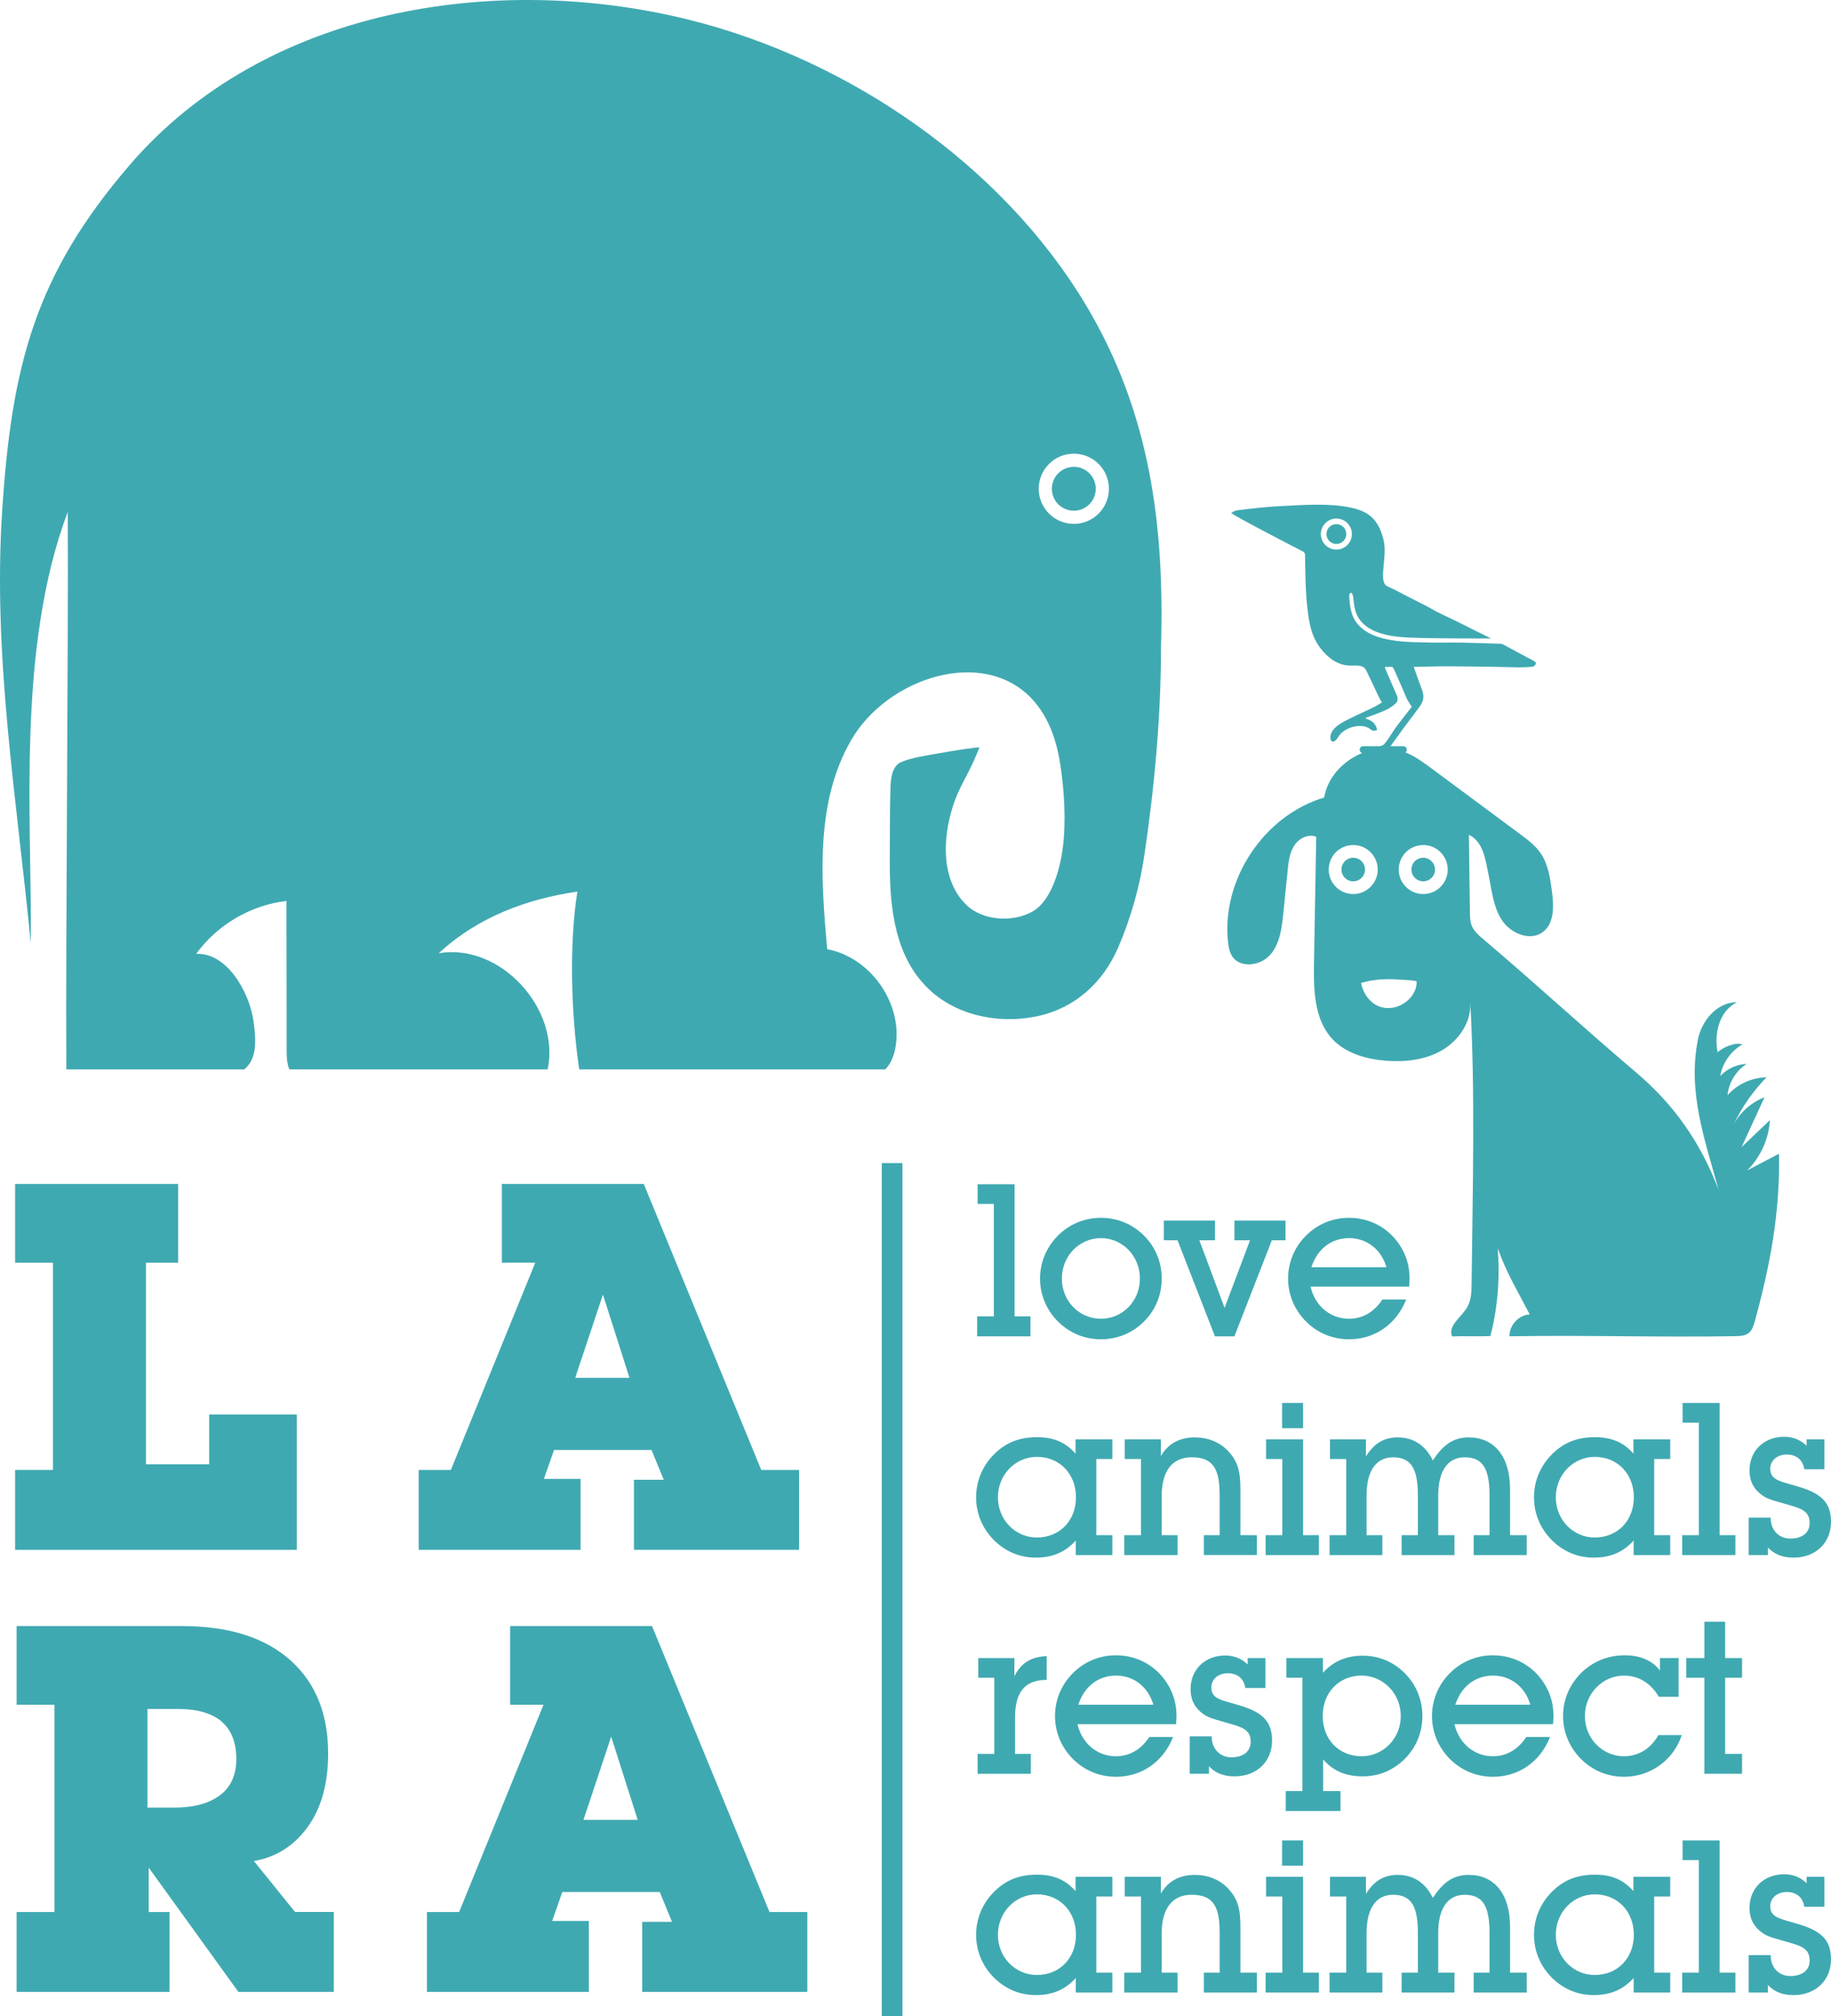 <?xml version="1.0" encoding="utf-8"?>
<!-- Generator: Adobe Illustrator 15.0.0, SVG Export Plug-In . SVG Version: 6.00 Build 0)  -->
<!DOCTYPE svg PUBLIC "-//W3C//DTD SVG 1.1//EN" "http://www.w3.org/Graphics/SVG/1.1/DTD/svg11.dtd">
<svg version="1.1" id="Layer_1" xmlns="http://www.w3.org/2000/svg" xmlns:xlink="http://www.w3.org/1999/xlink" x="0px" y="0px"
	 width="200px" height="220.181px" viewBox="0 0 200 220.181" enable-background="new 0 0 200 220.181" xml:space="preserve">
<g>
	<polygon fill="#3FA9B1" points="108.559,131.475 106.783,131.475 106.783,129.326 110.824,129.326 110.824,143.761 
		112.553,143.761 112.553,145.934 106.736,145.934 106.736,143.761 108.559,143.761 108.559,131.475 	"/>
	<path fill="#3FA9B1" d="M115.565,134.932c1.262-1.262,2.921-1.939,4.695-1.939c1.775,0,3.434,0.678,4.695,1.939
		c1.261,1.262,1.938,2.896,1.938,4.695c0,1.798-0.678,3.434-1.938,4.695c-1.262,1.262-2.92,1.938-4.695,1.938
		c-1.774,0-3.434-0.676-4.695-1.938c-1.261-1.262-1.962-2.92-1.962-4.695S114.305,136.194,115.565,134.932L115.565,134.932z
		 M120.261,144.018L120.261,144.018c2.336,0,4.252-1.915,4.252-4.391c0-2.477-1.916-4.415-4.252-4.415
		c-2.359,0-4.274,1.938-4.274,4.415C115.986,142.103,117.901,144.018,120.261,144.018L120.261,144.018z"/>
	<polygon fill="#3FA9B1" points="128.622,135.446 127.127,135.446 127.127,133.296 132.709,133.296 132.709,135.446 
		131.005,135.446 133.761,142.827 136.541,135.446 134.835,135.446 134.835,133.296 140.419,133.296 140.419,135.446 
		138.924,135.446 134.835,145.934 132.709,145.934 128.622,135.446 	"/>
	<path fill="#3FA9B1" d="M147.354,146.26c-1.774,0-3.434-0.676-4.695-1.938c-1.261-1.262-1.961-2.92-1.961-4.695
		s0.7-3.434,1.961-4.695c1.262-1.262,2.921-1.939,4.695-1.939c2.243,0,4.275,1.075,5.513,2.943c0.748,1.121,1.099,2.336,1.099,3.668
		c0,0.304-0.023,0.607-0.048,0.91h-10.768c0.514,2.173,2.219,3.504,4.204,3.504c1.472,0,2.733-0.724,3.645-2.102h2.593
		C152.517,144.649,150.134,146.26,147.354,146.26L147.354,146.26z M151.442,138.389L151.442,138.389
		c-0.585-1.985-2.174-3.177-4.089-3.177s-3.457,1.168-4.11,3.177H151.442L151.442,138.389z"/>
	<path fill="#3FA9B1" d="M121.5,167.649v2.173h-3.994v-1.589c-1.122,1.262-2.547,1.869-4.345,1.869
		c-1.776,0-3.317-0.654-4.579-1.893c-1.261-1.261-1.962-2.896-1.962-4.695c0-1.774,0.701-3.434,1.962-4.695
		c1.285-1.284,2.757-1.868,4.695-1.868c1.775,0,3.106,0.537,4.205,1.799v-1.565h4.018v2.149h-1.752v8.315H121.5L121.5,167.649z
		 M113.254,159.1L113.254,159.1c-2.336,0-4.252,1.938-4.252,4.414c0,2.477,1.916,4.392,4.252,4.392c2.499,0,4.275-1.845,4.275-4.392
		C117.529,160.968,115.753,159.1,113.254,159.1L113.254,159.1z"/>
	<path fill="#3FA9B1" d="M124.628,159.333h-1.775v-2.149h3.947v1.822c0.818-1.379,2.056-2.032,3.738-2.032
		c1.401,0,2.64,0.514,3.48,1.354c1.237,1.238,1.472,2.453,1.472,4.322v4.998h1.799v2.173h-5.794v-2.173h1.729v-4.345
		c0-2.85-0.677-4.157-3.06-4.157c-2.079,0-3.271,1.447-3.271,4.204v4.298h1.729v2.173h-5.816v-2.173h1.821V159.333L124.628,159.333z
		"/>
	<path fill="#3FA9B1" d="M140.067,159.333h-1.776v-2.149h4.042v10.465h1.729v2.173h-5.816v-2.173h1.822V159.333L140.067,159.333z
		 M140.044,153.213L140.044,153.213h2.289v2.756h-2.289V153.213L140.044,153.213z"/>
	<path fill="#3FA9B1" d="M145.229,167.649h1.821v-8.315h-1.775v-2.149h3.924v1.869c0.889-1.426,1.963-2.079,3.481-2.079
		c1.705,0,3.037,0.864,3.83,2.522c1.122-1.729,2.243-2.522,3.925-2.522c2.733,0,4.509,2.009,4.509,5.677v4.998h1.821v2.173h-5.793
		v-2.173h1.729v-4.345c0-2.826-0.678-4.157-2.71-4.157c-1.822,0-2.896,1.425-2.896,4.204v4.298h1.774v2.173h-5.77v-2.173h1.775
		v-4.345c0-2.826-0.678-4.157-2.709-4.157c-1.822,0-2.897,1.425-2.897,4.204v4.298h1.729v2.173h-5.77V167.649L145.229,167.649z"/>
	<path fill="#3FA9B1" d="M182.437,167.649v2.173h-3.994v-1.589c-1.121,1.262-2.546,1.869-4.345,1.869
		c-1.775,0-3.317-0.654-4.579-1.893c-1.261-1.261-1.962-2.896-1.962-4.695c0-1.774,0.701-3.434,1.962-4.695
		c1.285-1.284,2.757-1.868,4.696-1.868c1.774,0,3.106,0.537,4.205,1.799v-1.565h4.017v2.149h-1.751v8.315H182.437L182.437,167.649z
		 M174.19,159.1L174.19,159.1c-2.335,0-4.251,1.938-4.251,4.414c0,2.477,1.916,4.392,4.251,4.392c2.5,0,4.275-1.845,4.275-4.392
		C178.466,160.968,176.69,159.1,174.19,159.1L174.19,159.1z"/>
	<polygon fill="#3FA9B1" points="185.564,155.362 183.79,155.362 183.79,153.213 187.83,153.213 187.83,167.649 189.56,167.649 
		189.56,169.822 183.743,169.822 183.743,167.649 185.564,167.649 185.564,155.362 	"/>
	<path fill="#3FA9B1" d="M193.412,165.734c0,0.023,0,0.023,0,0.046c0,1.332,0.911,2.243,2.149,2.243
		c1.308,0,2.103-0.653,2.103-1.682c0-1.121-0.607-1.519-2.009-1.916c-1.425-0.42-2.43-0.653-2.943-0.981
		c-1.098-0.699-1.612-1.61-1.612-2.872c0-2.126,1.566-3.667,3.785-3.667c0.957,0,1.774,0.326,2.452,0.98v-0.701h1.938v3.271h-2.195
		c-0.141-1.004-0.841-1.611-1.916-1.611c-1.098,0-1.799,0.7-1.799,1.542c0,1.378,1.285,1.378,3.434,2.078
		c2.22,0.725,3.201,1.705,3.201,3.738c0,2.266-1.658,3.9-4.088,3.9c-1.168,0-2.056-0.327-2.803-1.098v0.817h-2.103v-4.088H193.412
		L193.412,165.734z"/>
	<path fill="#3FA9B1" d="M108.605,183.221h-1.752v-2.149h3.948v1.985c0.747-1.494,1.868-2.125,3.527-2.195v2.593
		c-2.383,0-3.458,1.331-3.458,4.134v3.948h1.729v2.173h-5.816v-2.173h1.822V183.221L108.605,183.221z"/>
	<path fill="#3FA9B1" d="M121.896,194.037c-1.775,0-3.434-0.678-4.695-1.939c-1.262-1.261-1.963-2.919-1.963-4.695
		c0-1.774,0.701-3.434,1.963-4.695c1.262-1.261,2.92-1.938,4.695-1.938c2.242,0,4.273,1.074,5.512,2.943
		c0.748,1.122,1.099,2.336,1.099,3.668c0,0.303-0.023,0.607-0.048,0.911h-10.768c0.514,2.172,2.219,3.503,4.205,3.503
		c1.471,0,2.732-0.725,3.644-2.103h2.593C127.059,192.424,124.676,194.037,121.896,194.037L121.896,194.037z M125.983,186.165
		L125.983,186.165c-0.583-1.986-2.173-3.178-4.087-3.178c-1.916,0-3.458,1.168-4.112,3.178H125.983L125.983,186.165z"/>
	<path fill="#3FA9B1" d="M132.359,189.622c0,0.023,0,0.023,0,0.047c0,1.331,0.911,2.242,2.149,2.242
		c1.308,0,2.102-0.654,2.102-1.682c0-1.121-0.607-1.519-2.009-1.916c-1.425-0.42-2.429-0.653-2.943-0.981
		c-1.098-0.7-1.611-1.61-1.611-2.872c0-2.126,1.564-3.668,3.784-3.668c0.957,0,1.775,0.327,2.452,0.98v-0.7h1.939v3.271h-2.196
		c-0.141-1.004-0.841-1.611-1.915-1.611c-1.098,0-1.799,0.7-1.799,1.541c0,1.379,1.285,1.379,3.434,2.079
		c2.22,0.725,3.201,1.705,3.201,3.737c0,2.266-1.659,3.901-4.089,3.901c-1.168,0-2.056-0.327-2.803-1.098v0.817h-2.103v-4.088
		H132.359L132.359,189.622z"/>
	<path fill="#3FA9B1" d="M142.262,183.221h-1.752v-2.149h3.995v1.611c1.121-1.261,2.546-1.868,4.345-1.868
		c1.774,0,3.316,0.654,4.578,1.892c1.262,1.262,1.938,2.897,1.938,4.695c0,1.8-0.677,3.435-1.938,4.695
		c-1.262,1.237-2.804,1.893-4.578,1.893c-1.846,0-3.224-0.584-4.322-1.846v3.457h1.893v2.173h-5.98v-2.173h1.822V183.221
		L142.262,183.221z M148.732,191.793L148.732,191.793c2.336,0,4.274-1.916,4.274-4.392s-1.938-4.415-4.274-4.415
		c-2.5,0-4.251,1.869-4.251,4.415S146.232,191.793,148.732,191.793L148.732,191.793z"/>
	<path fill="#3FA9B1" d="M163.073,194.037c-1.774,0-3.434-0.678-4.695-1.939c-1.261-1.261-1.962-2.919-1.962-4.695
		c0-1.774,0.701-3.434,1.962-4.695c1.262-1.261,2.921-1.938,4.695-1.938c2.243,0,4.275,1.074,5.513,2.943
		c0.748,1.122,1.099,2.336,1.099,3.668c0,0.303-0.023,0.607-0.048,0.911h-10.768c0.514,2.172,2.219,3.503,4.204,3.503
		c1.472,0,2.733-0.725,3.644-2.103h2.594C168.236,192.424,165.854,194.037,163.073,194.037L163.073,194.037z M167.161,186.165
		L167.161,186.165c-0.584-1.986-2.172-3.178-4.088-3.178c-1.915,0-3.458,1.168-4.11,3.178H167.161L167.161,186.165z"/>
	<path fill="#3FA9B1" d="M177.392,194.037c-1.776,0-3.434-0.678-4.695-1.939c-1.262-1.261-1.963-2.919-1.963-4.695
		c0-1.774,0.701-3.434,1.963-4.695c1.284-1.261,2.919-1.938,4.788-1.938c1.682,0,3.014,0.584,3.831,1.659v-1.355h2.032v4.228h-2.149
		c-0.911-1.518-2.219-2.313-3.807-2.313c-2.359,0-4.275,1.963-4.275,4.415c0,2.453,1.916,4.392,4.275,4.392
		c1.541,0,2.896-0.794,3.761-2.312h2.546C182.811,192.214,180.264,194.037,177.392,194.037L177.392,194.037z"/>
	<polygon fill="#3FA9B1" points="186.173,183.221 184.187,183.221 184.187,181.072 186.173,181.072 186.173,177.101 
		188.438,177.101 188.438,181.072 190.283,181.072 190.283,183.221 188.438,183.221 188.438,191.537 190.283,191.537 
		190.283,193.709 186.173,193.709 186.173,183.221 	"/>
	<path fill="#3FA9B1" d="M121.5,215.424v2.172h-3.994v-1.588c-1.122,1.262-2.547,1.869-4.345,1.869
		c-1.776,0-3.317-0.654-4.579-1.893c-1.261-1.261-1.962-2.896-1.962-4.694c0-1.776,0.701-3.435,1.962-4.696
		c1.285-1.284,2.757-1.868,4.695-1.868c1.775,0,3.106,0.537,4.205,1.799v-1.565h4.018v2.149h-1.752v8.315H121.5L121.5,215.424z
		 M113.254,206.875L113.254,206.875c-2.336,0-4.252,1.939-4.252,4.416c0,2.476,1.916,4.391,4.252,4.391
		c2.499,0,4.275-1.845,4.275-4.391S115.753,206.875,113.254,206.875L113.254,206.875z"/>
	<path fill="#3FA9B1" d="M124.628,207.109h-1.775v-2.149h3.947v1.822c0.818-1.379,2.056-2.032,3.738-2.032
		c1.401,0,2.64,0.514,3.48,1.354c1.237,1.238,1.472,2.453,1.472,4.321v4.999h1.799v2.172h-5.794v-2.172h1.729v-4.345
		c0-2.851-0.677-4.158-3.06-4.158c-2.079,0-3.271,1.448-3.271,4.205v4.298h1.729v2.172h-5.816v-2.172h1.821V207.109L124.628,207.109
		z"/>
	<path fill="#3FA9B1" d="M140.067,207.109h-1.776v-2.149h4.042v10.465h1.729v2.172h-5.816v-2.172h1.822V207.109L140.067,207.109z
		 M140.044,200.989L140.044,200.989h2.289v2.756h-2.289V200.989L140.044,200.989z"/>
	<path fill="#3FA9B1" d="M145.229,215.424h1.821v-8.315h-1.775v-2.149h3.924v1.869c0.889-1.426,1.963-2.079,3.481-2.079
		c1.705,0,3.037,0.864,3.83,2.522c1.122-1.729,2.243-2.522,3.925-2.522c2.733,0,4.509,2.009,4.509,5.676v4.999h1.821v2.172h-5.793
		v-2.172h1.729v-4.345c0-2.827-0.678-4.158-2.71-4.158c-1.822,0-2.896,1.425-2.896,4.205v4.298h1.774v2.172h-5.77v-2.172h1.775
		v-4.345c0-2.827-0.678-4.158-2.709-4.158c-1.822,0-2.897,1.425-2.897,4.205v4.298h1.729v2.172h-5.77V215.424L145.229,215.424z"/>
	<path fill="#3FA9B1" d="M182.437,215.424v2.172h-3.994v-1.588c-1.121,1.262-2.546,1.869-4.345,1.869
		c-1.775,0-3.317-0.654-4.579-1.893c-1.261-1.261-1.962-2.896-1.962-4.694c0-1.776,0.701-3.435,1.962-4.696
		c1.285-1.284,2.757-1.868,4.696-1.868c1.774,0,3.106,0.537,4.205,1.799v-1.565h4.017v2.149h-1.751v8.315H182.437L182.437,215.424z
		 M174.19,206.875L174.19,206.875c-2.335,0-4.251,1.939-4.251,4.416c0,2.476,1.916,4.391,4.251,4.391c2.5,0,4.275-1.845,4.275-4.391
		S176.69,206.875,174.19,206.875L174.19,206.875z"/>
	<polygon fill="#3FA9B1" points="185.564,203.137 183.79,203.137 183.79,200.989 187.83,200.989 187.83,215.424 189.56,215.424 
		189.56,217.596 183.743,217.596 183.743,215.424 185.564,215.424 185.564,203.137 	"/>
	<path fill="#3FA9B1" d="M193.412,213.509c0,0.023,0,0.023,0,0.047c0,1.331,0.911,2.242,2.149,2.242
		c1.308,0,2.103-0.654,2.103-1.682c0-1.122-0.607-1.519-2.009-1.915c-1.425-0.422-2.43-0.654-2.943-0.981
		c-1.098-0.701-1.612-1.612-1.612-2.874c0-2.125,1.566-3.667,3.785-3.667c0.957,0,1.774,0.327,2.452,0.981v-0.701h1.938v3.27h-2.195
		c-0.141-1.004-0.841-1.61-1.916-1.61c-1.098,0-1.799,0.7-1.799,1.541c0,1.378,1.285,1.378,3.434,2.079
		c2.22,0.725,3.201,1.705,3.201,3.737c0,2.266-1.658,3.901-4.088,3.901c-1.168,0-2.056-0.327-2.803-1.098v0.816h-2.103v-4.087
		H193.412L193.412,213.509z"/>
	<polygon fill="#3FA9B1" points="32.423,169.254 1.65,169.254 1.65,160.527 5.786,160.527 5.786,137.896 1.65,137.896 1.65,129.299 
		19.462,129.299 19.462,137.896 15.946,137.896 15.946,159.909 22.849,159.909 22.849,154.471 32.423,154.471 32.423,169.254 	"/>
	<path fill="#3FA9B1" d="M87.286,169.254H69.245v-7.652h3.256l-1.335-3.256H60.518l-1.107,3.157h4.005v7.751H45.734v-8.728h3.517
		l9.216-22.631h-3.647v-8.597h15.5l12.831,31.228h4.136V169.254L87.286,169.254z M68.757,150.464L68.757,150.464l-2.898-9.085
		l-3.028,9.085H68.757L68.757,150.464z"/>
	<path fill="#3FA9B1" d="M36.46,217.53H26.04l-9.801-13.579v4.853h2.28v8.727H1.813v-8.727h4.135V186.17H1.813v-8.596h18.04
		c5.166,0,9.15,1.271,11.951,3.81c2.691,2.454,4.038,5.818,4.038,10.095c0,3.582-0.879,6.438-2.638,8.564
		c-1.455,1.758-3.278,2.822-5.471,3.19l4.494,5.569h4.233V217.53L36.46,217.53z M25.813,192.098L25.813,192.098
		c0-2.17-0.771-3.701-2.312-4.592c-1.021-0.586-2.399-0.879-4.136-0.879h-3.256v10.778h2.898c1.889,0,3.408-0.347,4.559-1.042
		C25.063,195.473,25.813,194.052,25.813,192.098L25.813,192.098z"/>
	<path fill="#3FA9B1" d="M88.186,217.53h-18.04v-7.652h3.256l-1.335-3.257H61.419l-1.107,3.159h4.006v7.75H46.635v-8.727h3.517
		l9.216-22.633H55.72v-8.596h15.5l12.83,31.229h4.136V217.53L88.186,217.53z M69.657,198.741L69.657,198.741l-2.898-9.086
		l-3.028,9.086H69.657L69.657,198.741z"/>
	<polygon fill="#3FA9B1" points="98.576,220.181 96.317,220.181 96.317,127.014 98.576,127.014 98.576,220.181 	"/>
	<path fill="#3FA9B1" d="M144.888,58.322c0,0.598,0.485,1.083,1.083,1.083c0.599,0,1.084-0.485,1.084-1.083
		c0-0.599-0.485-1.083-1.084-1.083C145.373,57.239,144.888,57.724,144.888,58.322L144.888,58.322z"/>
	<path fill="#3FA9B1" d="M156.746,94.96c0,0.711-0.576,1.287-1.287,1.287s-1.288-0.576-1.288-1.287s0.577-1.287,1.288-1.287
		S156.746,94.25,156.746,94.96L156.746,94.96z"/>
	<path fill="#3FA9B1" d="M190.854,127.811c1.453-1.451,2.352-3.444,2.476-5.493c-1.034,0.987-2.068,1.975-3.103,2.962
		c0.838-1.816,1.675-3.633,2.512-5.45c-1.418,0.542-2.631,1.604-3.358,2.937c0.901-1.886,2.115-3.622,3.577-5.115
		c-1.61,0.019-3.198,0.748-4.263,1.957c0.138-1.38,0.933-2.679,2.099-3.43c-1.085,0.05-2.146,0.535-2.889,1.327
		c0.246-1.428,1.158-2.726,2.417-3.443c-0.702-0.308-2.151,0.318-2.702,0.851c-0.379-1.781,0.024-4.423,2.107-5.461
		c-2.127-0.028-3.843,1.965-4.258,4.05c-1.148,5.783,0.741,10.902,2.248,16.421c-1.971-5.2-4.914-9.339-9-12.803
		c-5.737-4.863-10.971-9.703-16.707-14.566c-0.504-0.427-1.027-0.88-1.265-1.495c-0.169-0.438-0.177-0.92-0.185-1.39
		c-0.037-2.836-0.074-5.673-0.112-8.509c1.565,0.786,1.779,2.595,2.136,4.31c0.355,1.714,0.508,3.541,1.465,5.007
		c0.957,1.467,3.103,2.361,4.492,1.295c1.279-0.982,1.186-2.903,0.969-4.501c-0.192-1.413-0.406-2.88-1.203-4.062
		c-0.59-0.873-1.453-1.518-2.301-2.146c-3.188-2.363-6.376-4.726-9.565-7.089c-0.975-0.723-1.967-1.455-3.104-1.881
		c-3.576-1.338-8.056,1.236-8.699,5c-6.553,1.954-11.211,8.927-10.507,15.729c0.06,0.577,0.161,1.173,0.491,1.651
		c0.908,1.315,3.104,0.984,4.146-0.228c1.041-1.212,1.247-2.912,1.408-4.502c0.158-1.56,0.315-3.12,0.474-4.679
		c0.095-0.938,0.203-1.914,0.71-2.708c0.506-0.794,1.543-1.336,2.412-0.97c-0.082,4.591-0.163,9.182-0.243,13.773
		c-0.051,2.912,0.01,6.136,1.981,8.279c1.459,1.585,3.691,2.225,5.84,2.396c2.113,0.169,4.325-0.069,6.158-1.135
		c1.832-1.065,3.206-3.076,3.094-5.192c0.555,10.174,0.251,20.427,0.142,30.651c-0.01,0.892-0.031,1.831-0.48,2.602
		c-0.648,1.107-2.131,1.996-1.652,3.188c1.394-0.067,2.79,0.021,4.183-0.046c0.808-3.081,1.053-6.396,0.803-9.571
		c1.04,2.854,2.1,4.514,3.494,7.211c-1.2,0.06-2.244,1.188-2.21,2.388c8.262-0.141,16.419,0.126,24.681-0.014
		c0.505-0.01,1.051-0.03,1.447-0.343c0.383-0.301,0.537-0.803,0.666-1.272c1.695-6.186,2.766-11.894,2.649-18.307
		C193.166,126.6,192.01,127.206,190.854,127.811L190.854,127.811z M145.137,94.96L145.137,94.96c0-1.479,1.198-2.676,2.677-2.676
		c1.478,0,2.676,1.197,2.676,2.676c0,1.478-1.198,2.676-2.676,2.676C146.335,97.637,145.137,96.438,145.137,94.96L145.137,94.96z
		 M152.006,110.065L152.006,110.065c-1.906,0.227-3.053-1.292-3.341-2.713c0.984-0.307,2.021-0.418,3.05-0.421
		c0.272-0.001,3.025,0.109,3.029,0.252C154.771,108.632,153.446,109.893,152.006,110.065L152.006,110.065z M155.459,97.637
		L155.459,97.637c-1.479,0-2.676-1.198-2.676-2.676c0-1.479,1.197-2.676,2.676-2.676c1.478,0,2.676,1.197,2.676,2.676
		C158.135,96.438,156.937,97.637,155.459,97.637L155.459,97.637z"/>
	<path fill="#3FA9B1" d="M149.1,94.96c0,0.711-0.575,1.287-1.286,1.287s-1.288-0.576-1.288-1.287s0.577-1.287,1.288-1.287
		S149.1,94.25,149.1,94.96L149.1,94.96z"/>
	<path fill="#3FA9B1" d="M147.375,65.161c0-0.075,0.004-0.151,0.019-0.225c0.014-0.071,0.038-0.145,0.108-0.179
		c0.01-0.005,0.02-0.008,0.03-0.011c0.149-0.035,0.196,0.152,0.228,0.259c0.026,0.09,0.046,0.184,0.056,0.278
		c0.09,0.827,0.176,1.654,0.679,2.355c0.605,0.841,1.482,1.279,2.443,1.562c1.29,0.379,2.626,0.423,3.955,0.46
		c1.742,0.049,3.487,0.05,5.23,0.065c0.942,0.008,1.885,0.001,2.748,0.001c-0.557-0.276-1.205-0.595-1.851-0.917
		c-0.666-0.332-1.327-0.671-1.995-0.998c-0.657-0.321-1.324-0.62-1.979-0.945c-0.394-0.197-0.767-0.436-1.157-0.64
		c-0.655-0.342-1.317-0.671-1.977-1.006c-0.792-0.403-1.571-0.835-2.382-1.194c-0.623-0.276-0.457-1.504-0.416-2.029
		c0.081-1.034,0.256-2.083-0.007-3.106c-0.299-1.167-0.786-2.209-1.845-2.834c-0.538-0.318-1.175-0.517-1.792-0.642
		c-1.276-0.258-2.513-0.305-3.813-0.298c-1.311,0.007-2.679,0.099-3.985,0.166c-1.504,0.078-3.003,0.256-4.497,0.442
		c-0.244,0.03-0.479,0.144-0.695,0.312c0.698,0.442,2.035,1.157,2.749,1.533c1.154,0.608,2.308,1.216,3.464,1.82
		c0.555,0.289,1.118,0.559,1.667,0.857c0.091,0.05,0.181,0.199,0.184,0.305c0.034,1.131,0.026,2.263,0.079,3.393
		c0.051,1.034,0.117,2.071,0.258,3.095c0.106,0.785,0.262,1.584,0.545,2.319c0.244,0.634,0.625,1.251,1.074,1.763
		c0.866,0.989,1.932,1.653,3.335,1.562c0.3-0.019,0.616,0.001,0.902,0.082c0.179,0.051,0.377,0.218,0.461,0.386
		c0.464,0.929,0.894,1.875,1.34,2.813c0.118,0.247,0.257,0.483,0.402,0.756c-0.304,0.175-0.628,0.389-0.974,0.557
		c-0.845,0.411-1.71,0.782-2.548,1.205c-0.526,0.265-1.079,0.53-1.507,0.918c-0.361,0.327-0.649,0.75-0.586,1.26
		c0.011,0.083,0.031,0.167,0.086,0.229c0.347,0.396,0.779-0.465,0.928-0.646c0.713-0.863,2.422-1.336,3.365-0.599
		c0.25,0.196,0.444,0.199,0.718,0.068c-0.136-0.704-0.585-1.047-1.212-1.214c-0.011-0.035-0.023-0.07-0.035-0.105
		c0.717-0.273,1.448-0.517,2.146-0.832c0.407-0.184,0.8-0.443,1.129-0.744c0.266-0.242,0.252-0.602,0.095-0.951
		c-0.428-0.957-0.837-1.923-1.251-2.886c-0.02-0.043-0.016-0.097-0.023-0.147c1.028,0.006,0.785-0.169,1.174,0.665
		c0.426,0.914,0.795,1.854,1.21,2.773c0.136,0.3,0.34,0.568,0.552,0.913c-0.556,0.713-1.154,1.456-1.721,2.223
		c-0.353,0.477-0.637,1.006-0.991,1.482c-0.188,0.253-0.391,0.56-0.777,0.596h-1.823c-0.21,0-0.382,0.172-0.382,0.383
		c0,0.21,0.172,0.382,0.382,0.382h4.382c0.21,0,0.382-0.172,0.382-0.382c0-0.21-0.172-0.383-0.382-0.383h-1.467l0.074-0.001
		c0.511-0.706,0.951-1.326,1.403-1.938c0.479-0.647,0.966-1.289,1.449-1.933c0.305-0.406,0.645-0.814,0.724-1.333
		c0.093-0.6-0.274-1.268-0.464-1.825c-0.181-0.53-0.371-1.057-0.575-1.636c0.226,0,0.455,0.003,0.684-0.001
		c0.965-0.019,1.93-0.061,2.894-0.056c1.895,0.009,3.789,0.04,5.684,0.067c0.742,0.01,1.484,0.046,2.226,0.049
		c0.493,0.001,0.99-0.016,1.481-0.065c0.127-0.013,0.289-0.155,0.344-0.278c0.074-0.159-0.028-0.266-0.212-0.362
		c-1.124-0.587-2.229-1.209-3.351-1.8c-0.157-0.083-0.371-0.074-0.559-0.081c-1.369-0.044-2.737-0.094-4.105-0.117
		c-1.045-0.019-2.09,0.02-3.134-0.005c-1.739-0.042-3.487-0.014-5.193-0.427c-1.107-0.269-2.137-0.707-2.902-1.606
		c-0.537-0.629-0.727-1.393-0.836-2.184L147.375,65.161L147.375,65.161z M145.971,60.018L145.971,60.018
		c-0.937,0-1.695-0.759-1.695-1.695s0.759-1.696,1.695-1.696c0.938,0,1.695,0.759,1.695,1.696S146.908,60.018,145.971,60.018
		L145.971,60.018z"/>
	<path fill="#3FA9B1" d="M118.711,33.474C109.477,17.938,92.606,6.461,75.229,2.151c-21.081-5.228-46.274-1.29-61.026,15.825
		C3.809,30.037,1.261,39.961,0.233,55.851s1.588,31.323,3.13,47.147c0.152-13.192-1.612-32.064,4.037-47.099
		c0.08,16.022-0.234,44.956-0.156,60.884H26.67c1.215-0.989,1.411-2.561,1.017-5.297c-0.469-3.253-2.98-7.502-6.262-7.314
		c2.297-3.18,5.967-5.332,9.865-5.783c0.006,5.436,0.013,10.87,0.02,16.305c0.001,0.704,0.022,1.464,0.304,2.09h28.208
		c1.398-6.581-5.139-13.826-11.896-12.687c4.369-4.036,9.768-5.946,15.139-6.728c-0.919,5.845-0.677,13.434,0.203,19.415H96.68
		c0.052-0.053,0.108-0.097,0.158-0.153c0.621-0.717,0.906-1.671,1.028-2.613c0.609-4.662-2.889-9.488-7.509-10.36
		c-0.706-7.78-1.292-16.14,2.647-22.886s14.33-10.158,19.689-4.475c1.852,1.963,2.726,4.578,3.124,7.2
		c0.443,2.924,0.648,6.257,0.257,9.204c-0.287,2.164-1.212,5.676-3.295,6.845c-2.232,1.251-5.448,0.944-7.144-0.65
		c-3.087-2.902-2.645-7.983-1.286-11.612c0.366-0.976,0.893-1.932,1.377-2.874c0.255-0.493,0.503-0.99,0.717-1.502
		c0.085-0.204,0.495-1.113,0.529-1.277c-0.076-0.07-2.79,0.332-4.419,0.632c-1.295,0.238-2.891,0.448-4.103,0.955
		c-1.038,0.434-1.155,1.86-1.186,2.824c-0.078,2.452-0.045,4.905-0.07,7.355c-0.048,4.922,0.281,10.45,3.855,14.219
		c0.065,0.069,0.131,0.137,0.198,0.204c3.053,3.06,7.719,4.022,11.871,3.195c4.218-0.841,7.348-3.649,9.03-7.565
		c1.381-3.216,2.344-6.613,2.854-10.076c1.108-7.506,1.813-15.12,1.813-22.728C127.212,57.333,125.611,45.086,118.711,33.474
		L118.711,33.474z M117.293,57.211L117.293,57.211c-2.117,0-3.833-1.716-3.833-3.833c0-2.117,1.716-3.833,3.833-3.833
		s3.833,1.716,3.833,3.833C121.126,55.496,119.41,57.211,117.293,57.211L117.293,57.211z"/>
	<path fill="#3FA9B1" d="M119.69,53.378c0,1.325-1.073,2.397-2.397,2.397s-2.397-1.073-2.397-2.397c0-1.324,1.073-2.397,2.397-2.397
		S119.69,52.055,119.69,53.378L119.69,53.378z"/>
</g>
</svg>
